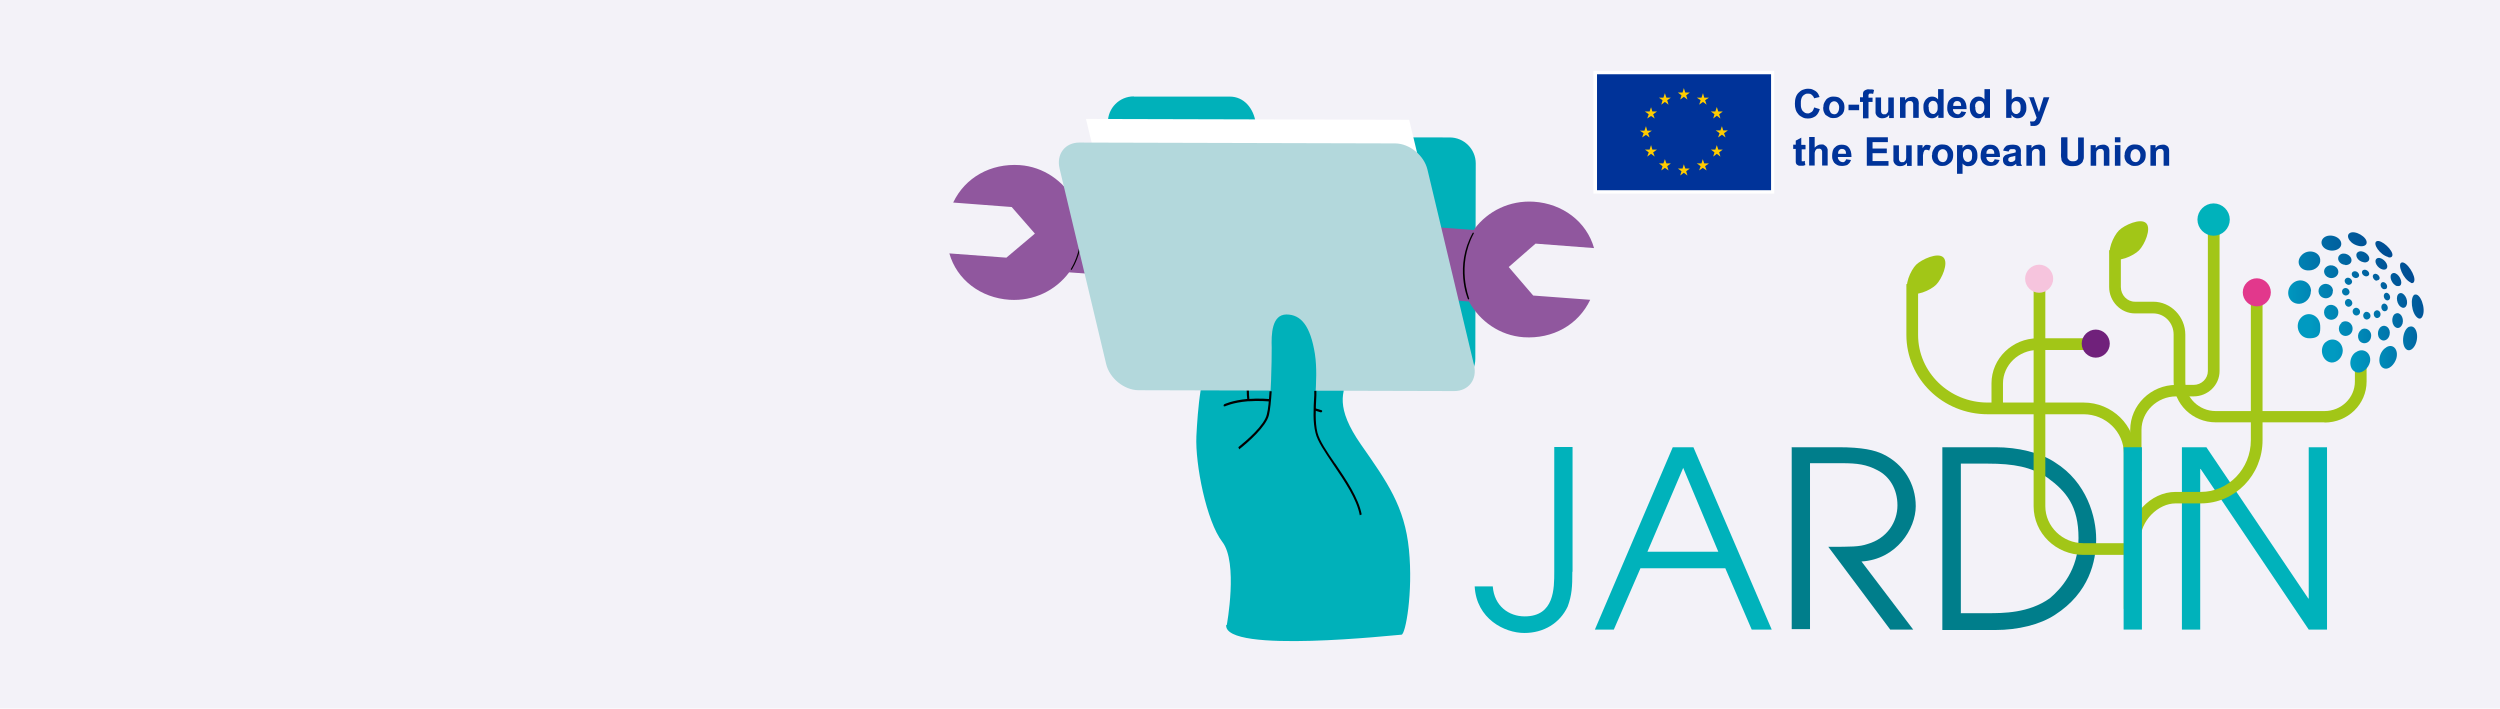 <?xml version="1.0" encoding="UTF-8"?>
<svg id="Capa_1" xmlns="http://www.w3.org/2000/svg" version="1.1" xmlns:xlink="http://www.w3.org/1999/xlink" viewBox="0 0 1175 333">
  <!-- Generator: Adobe Illustrator 29.4.0, SVG Export Plug-In . SVG Version: 2.1.0 Build 152)  -->
  <defs>
    <style>
      .st0 {
        fill: url(#Degradado_sin_nombre_6);
      }

      .st1 {
        fill: #fc0;
      }

      .st2 {
        fill: url(#Degradado_sin_nombre_36);
      }

      .st3 {
        fill: url(#Degradado_sin_nombre_5);
      }

      .st4 {
        fill: url(#Degradado_sin_nombre_34);
      }

      .st5 {
        fill: url(#Degradado_sin_nombre_24);
      }

      .st6 {
        fill: url(#Degradado_sin_nombre_16);
      }

      .st7 {
        fill: url(#Degradado_sin_nombre_28);
      }

      .st8 {
        fill: #039;
      }

      .st9 {
        stroke: #00b2bb;
        stroke-miterlimit: 10;
        stroke-width: 2px;
      }

      .st9, .st10 {
        fill: #00b2bb;
      }

      .st11 {
        fill: url(#Degradado_sin_nombre_19);
      }

      .st12 {
        fill: url(#Degradado_sin_nombre_11);
      }

      .st13 {
        fill: url(#Degradado_sin_nombre_26);
      }

      .st14, .st15 {
        fill: #fff;
      }

      .st16 {
        fill: url(#Degradado_sin_nombre_25);
      }

      .st17 {
        fill: #70217b;
      }

      .st15, .st18, .st19, .st20, .st21, .st22 {
        fill-rule: evenodd;
      }

      .st23 {
        fill: url(#Degradado_sin_nombre_4);
      }

      .st24 {
        fill: #e2388c;
      }

      .st25 {
        fill: url(#Degradado_sin_nombre_2);
      }

      .st26 {
        fill: url(#Degradado_sin_nombre_32);
      }

      .st27 {
        fill: #007e8b;
      }

      .st28 {
        fill: #a2c617;
      }

      .st29 {
        fill: url(#Degradado_sin_nombre_9);
      }

      .st30 {
        fill: url(#Degradado_sin_nombre_35);
      }

      .st31 {
        fill: url(#Degradado_sin_nombre_17);
      }

      .st32 {
        fill: url(#Degradado_sin_nombre_13);
      }

      .st33 {
        fill: url(#Degradado_sin_nombre_7);
      }

      .st34 {
        fill: url(#Degradado_sin_nombre_23);
      }

      .st35 {
        fill: url(#Degradado_sin_nombre_21);
      }

      .st36 {
        fill: #f6c4dd;
      }

      .st18 {
        fill: #b3d8dc;
      }

      .st37 {
        fill: url(#Degradado_sin_nombre_3);
      }

      .st38 {
        fill: url(#Degradado_sin_nombre);
      }

      .st39 {
        fill: url(#Degradado_sin_nombre_22);
      }

      .st40 {
        fill: url(#Degradado_sin_nombre_10);
      }

      .st41 {
        fill: url(#Degradado_sin_nombre_18);
      }

      .st42 {
        fill: #f3f2f8;
      }

      .st43 {
        fill: url(#Degradado_sin_nombre_14);
      }

      .st44 {
        fill: url(#Degradado_sin_nombre_27);
      }

      .st45 {
        fill: url(#Degradado_sin_nombre_15);
      }

      .st46 {
        fill: url(#Degradado_sin_nombre_20);
      }

      .st19 {
        fill: #00b1ba;
      }

      .st20 {
        fill: #020000;
      }

      .st47 {
        fill: url(#Degradado_sin_nombre_33);
      }

      .st48 {
        fill: url(#Degradado_sin_nombre_8);
      }

      .st49 {
        fill: url(#Degradado_sin_nombre_30);
      }

      .st21 {
        fill: #90579e;
      }

      .st50 {
        fill: url(#Degradado_sin_nombre_29);
      }

      .st51 {
        fill: url(#Degradado_sin_nombre_31);
      }

      .st22 {
        fill: #d3b2dd;
      }

      .st52 {
        fill: url(#Degradado_sin_nombre_12);
      }
    </style>
    <linearGradient id="Degradado_sin_nombre" data-name="Degradado sin nombre" x1="1091" y1="189.5" x2="1141.8" y2="189.5" gradientTransform="translate(0 334) scale(1 -1)" gradientUnits="userSpaceOnUse">
      <stop offset="0" stop-color="#009ac1"/>
      <stop offset="1" stop-color="#004b92"/>
    </linearGradient>
    <linearGradient id="Degradado_sin_nombre_2" data-name="Degradado sin nombre 2" x1="1057.3" y1="213.3" x2="1126.1" y2="213.3" gradientTransform="translate(0 334) scale(1 -1)" gradientUnits="userSpaceOnUse">
      <stop offset="0" stop-color="#009ac1"/>
      <stop offset="1" stop-color="#004b92"/>
    </linearGradient>
    <linearGradient id="Degradado_sin_nombre_3" data-name="Degradado sin nombre 3" x1="1062.4" y1="212.1" x2="1123.9" y2="212.1" gradientTransform="translate(0 334) scale(1 -1)" gradientUnits="userSpaceOnUse">
      <stop offset="0" stop-color="#009ac1"/>
      <stop offset="1" stop-color="#004b92"/>
    </linearGradient>
    <linearGradient id="Degradado_sin_nombre_4" data-name="Degradado sin nombre 4" x1="1093.4" y1="192.8" x2="1141.6" y2="192.8" gradientTransform="translate(0 334) scale(1 -1)" gradientUnits="userSpaceOnUse">
      <stop offset="0" stop-color="#009ac1"/>
      <stop offset="1" stop-color="#004b92"/>
    </linearGradient>
    <linearGradient id="Degradado_sin_nombre_5" data-name="Degradado sin nombre 5" x1="1075.2" y1="202.6" x2="1136.1" y2="202.6" gradientTransform="translate(0 334) scale(1 -1)" gradientUnits="userSpaceOnUse">
      <stop offset="0" stop-color="#009ac1"/>
      <stop offset="1" stop-color="#004b92"/>
    </linearGradient>
    <linearGradient id="Degradado_sin_nombre_6" data-name="Degradado sin nombre 6" x1="1060.2" y1="210" x2="1130.2" y2="210" gradientTransform="translate(0 334) scale(1 -1)" gradientUnits="userSpaceOnUse">
      <stop offset="0" stop-color="#009ac1"/>
      <stop offset="1" stop-color="#004b92"/>
    </linearGradient>
    <linearGradient id="Degradado_sin_nombre_7" data-name="Degradado sin nombre 7" x1="1040.4" y1="221.6" x2="1119.8" y2="221.6" gradientTransform="translate(0 334) scale(1 -1)" gradientUnits="userSpaceOnUse">
      <stop offset="0" stop-color="#009ac1"/>
      <stop offset="1" stop-color="#004b92"/>
    </linearGradient>
    <linearGradient id="Degradado_sin_nombre_8" data-name="Degradado sin nombre 8" x1="1054.4" y1="219.8" x2="1116.4" y2="219.8" gradientTransform="translate(0 334) scale(1 -1)" gradientUnits="userSpaceOnUse">
      <stop offset="0" stop-color="#009ac1"/>
      <stop offset="1" stop-color="#004b92"/>
    </linearGradient>
    <linearGradient id="Degradado_sin_nombre_9" data-name="Degradado sin nombre 9" x1="1064.8" y1="205.8" x2="1135.1" y2="205.8" gradientTransform="translate(0 334) scale(1 -1)" gradientUnits="userSpaceOnUse">
      <stop offset="0" stop-color="#009ac1"/>
      <stop offset="1" stop-color="#004b92"/>
    </linearGradient>
    <linearGradient id="Degradado_sin_nombre_10" data-name="Degradado sin nombre 10" x1="1028.7" y1="216.8" x2="1125" y2="216.8" gradientTransform="translate(0 334) scale(1 -1)" gradientUnits="userSpaceOnUse">
      <stop offset="0" stop-color="#009ac1"/>
      <stop offset="1" stop-color="#004b92"/>
    </linearGradient>
    <linearGradient id="Degradado_sin_nombre_11" data-name="Degradado sin nombre 11" x1="1069.4" y1="205.6" x2="1131.2" y2="205.6" gradientTransform="translate(0 334) scale(1 -1)" gradientUnits="userSpaceOnUse">
      <stop offset="0" stop-color="#009ac1"/>
      <stop offset="1" stop-color="#004b92"/>
    </linearGradient>
    <linearGradient id="Degradado_sin_nombre_12" data-name="Degradado sin nombre 12" x1="1070.7" y1="204.9" x2="1130" y2="204.9" gradientTransform="translate(0 334) scale(1 -1)" gradientUnits="userSpaceOnUse">
      <stop offset="0" stop-color="#009ac1"/>
      <stop offset="1" stop-color="#004b92"/>
    </linearGradient>
    <linearGradient id="Degradado_sin_nombre_13" data-name="Degradado sin nombre 13" x1="1086.6" y1="194.5" x2="1139.4" y2="194.5" gradientTransform="translate(0 334) scale(1 -1)" gradientUnits="userSpaceOnUse">
      <stop offset="0" stop-color="#009ac1"/>
      <stop offset="1" stop-color="#004b92"/>
    </linearGradient>
    <linearGradient id="Degradado_sin_nombre_14" data-name="Degradado sin nombre 14" x1="1079" y1="199.8" x2="1136.5" y2="199.8" gradientTransform="translate(0 334) scale(1 -1)" gradientUnits="userSpaceOnUse">
      <stop offset="0" stop-color="#009ac1"/>
      <stop offset="1" stop-color="#004b92"/>
    </linearGradient>
    <linearGradient id="Degradado_sin_nombre_15" data-name="Degradado sin nombre 15" x1="1071.8" y1="203.8" x2="1133.7" y2="203.8" gradientTransform="translate(0 334) scale(1 -1)" gradientUnits="userSpaceOnUse">
      <stop offset="0" stop-color="#009ac1"/>
      <stop offset="1" stop-color="#004b92"/>
    </linearGradient>
    <linearGradient id="Degradado_sin_nombre_16" data-name="Degradado sin nombre 16" x1="1106.5" y1="190" x2="1143.9" y2="190" gradientTransform="translate(0 334) scale(1 -1)" gradientUnits="userSpaceOnUse">
      <stop offset="0" stop-color="#009ac1"/>
      <stop offset="1" stop-color="#004b92"/>
    </linearGradient>
    <linearGradient id="Degradado_sin_nombre_17" data-name="Degradado sin nombre 17" x1="1092.1" y1="186.3" x2="1142.9" y2="186.3" gradientTransform="translate(0 334) scale(1 -1)" gradientUnits="userSpaceOnUse">
      <stop offset="0" stop-color="#009ac1"/>
      <stop offset="1" stop-color="#004b92"/>
    </linearGradient>
    <linearGradient id="Degradado_sin_nombre_18" data-name="Degradado sin nombre 18" x1="1097.7" y1="176.1" x2="1147.2" y2="176.1" gradientTransform="translate(0 334) scale(1 -1)" gradientUnits="userSpaceOnUse">
      <stop offset="0" stop-color="#009ac1"/>
      <stop offset="1" stop-color="#004b92"/>
    </linearGradient>
    <linearGradient id="Degradado_sin_nombre_19" data-name="Degradado sin nombre 19" x1="1101.4" y1="177.4" x2="1147.3" y2="177.4" gradientTransform="translate(0 334) scale(1 -1)" gradientUnits="userSpaceOnUse">
      <stop offset="0" stop-color="#009ac1"/>
      <stop offset="1" stop-color="#004b92"/>
    </linearGradient>
    <linearGradient id="Degradado_sin_nombre_20" data-name="Degradado sin nombre 20" x1="1101.1" y1="183.4" x2="1145.4" y2="183.4" gradientTransform="translate(0 334) scale(1 -1)" gradientUnits="userSpaceOnUse">
      <stop offset="0" stop-color="#009ac1"/>
      <stop offset="1" stop-color="#004b92"/>
    </linearGradient>
    <linearGradient id="Degradado_sin_nombre_21" data-name="Degradado sin nombre 21" x1="1068.4" y1="206.3" x2="1124.9" y2="206.3" gradientTransform="translate(0 334) scale(1 -1)" gradientUnits="userSpaceOnUse">
      <stop offset="0" stop-color="#009ac1"/>
      <stop offset="1" stop-color="#004b92"/>
    </linearGradient>
    <linearGradient id="Degradado_sin_nombre_22" data-name="Degradado sin nombre 22" x1="1076.1" y1="197.2" x2="1128.8" y2="197.2" gradientTransform="translate(0 334) scale(1 -1)" gradientUnits="userSpaceOnUse">
      <stop offset="0" stop-color="#009ac1"/>
      <stop offset="1" stop-color="#004b92"/>
    </linearGradient>
    <linearGradient id="Degradado_sin_nombre_23" data-name="Degradado sin nombre 23" x1="1084.3" y1="187.1" x2="1136.1" y2="187.1" gradientTransform="translate(0 334) scale(1 -1)" gradientUnits="userSpaceOnUse">
      <stop offset="0" stop-color="#009ac1"/>
      <stop offset="1" stop-color="#004b92"/>
    </linearGradient>
    <linearGradient id="Degradado_sin_nombre_24" data-name="Degradado sin nombre 24" x1="1092" y1="179.5" x2="1142.9" y2="179.5" gradientTransform="translate(0 334) scale(1 -1)" gradientUnits="userSpaceOnUse">
      <stop offset="0" stop-color="#009ac1"/>
      <stop offset="1" stop-color="#004b92"/>
    </linearGradient>
    <linearGradient id="Degradado_sin_nombre_25" data-name="Degradado sin nombre 25" x1="1105.4" y1="164.1" x2="1151.3" y2="164.1" gradientTransform="translate(0 334) scale(1 -1)" gradientUnits="userSpaceOnUse">
      <stop offset="0" stop-color="#009ac1"/>
      <stop offset="1" stop-color="#004b92"/>
    </linearGradient>
    <linearGradient id="Degradado_sin_nombre_26" data-name="Degradado sin nombre 26" x1="1110.8" y1="166" x2="1151.5" y2="166" gradientTransform="translate(0 334) scale(1 -1)" gradientUnits="userSpaceOnUse">
      <stop offset="0" stop-color="#009ac1"/>
      <stop offset="1" stop-color="#004b92"/>
    </linearGradient>
    <linearGradient id="Degradado_sin_nombre_27" data-name="Degradado sin nombre 27" x1="1113.5" y1="175" x2="1148.8" y2="175" gradientTransform="translate(0 334) scale(1 -1)" gradientUnits="userSpaceOnUse">
      <stop offset="0" stop-color="#009ac1"/>
      <stop offset="1" stop-color="#004b92"/>
    </linearGradient>
    <linearGradient id="Degradado_sin_nombre_28" data-name="Degradado sin nombre 28" x1="1063.1" y1="211.3" x2="1117" y2="211.3" gradientTransform="translate(0 334) scale(1 -1)" gradientUnits="userSpaceOnUse">
      <stop offset="0" stop-color="#009ac1"/>
      <stop offset="1" stop-color="#004b92"/>
    </linearGradient>
    <linearGradient id="Degradado_sin_nombre_29" data-name="Degradado sin nombre 29" x1="1073.1" y1="196.7" x2="1123.1" y2="196.7" gradientTransform="translate(0 334) scale(1 -1)" gradientUnits="userSpaceOnUse">
      <stop offset="0" stop-color="#009ac1"/>
      <stop offset="1" stop-color="#004b92"/>
    </linearGradient>
    <linearGradient id="Degradado_sin_nombre_30" data-name="Degradado sin nombre 30" x1="1085.5" y1="180.7" x2="1136" y2="180.7" gradientTransform="translate(0 334) scale(1 -1)" gradientUnits="userSpaceOnUse">
      <stop offset="0" stop-color="#009ac1"/>
      <stop offset="1" stop-color="#004b92"/>
    </linearGradient>
    <linearGradient id="Degradado_sin_nombre_31" data-name="Degradado sin nombre 31" x1="1097.2" y1="169" x2="1146.5" y2="169" gradientTransform="translate(0 334) scale(1 -1)" gradientUnits="userSpaceOnUse">
      <stop offset="0" stop-color="#009ac1"/>
      <stop offset="1" stop-color="#004b92"/>
    </linearGradient>
    <linearGradient id="Degradado_sin_nombre_32" data-name="Degradado sin nombre 32" x1="1090.7" y1="185.5" x2="1142.3" y2="185.5" gradientTransform="translate(0 334) scale(1 -1)" gradientUnits="userSpaceOnUse">
      <stop offset="0" stop-color="#009ac1"/>
      <stop offset="1" stop-color="#004b92"/>
    </linearGradient>
    <linearGradient id="Degradado_sin_nombre_33" data-name="Degradado sin nombre 33" x1="1073.6" y1="201.8" x2="1130.7" y2="201.8" gradientTransform="translate(0 334) scale(1 -1)" gradientUnits="userSpaceOnUse">
      <stop offset="0" stop-color="#009ac1"/>
      <stop offset="1" stop-color="#004b92"/>
    </linearGradient>
    <linearGradient id="Degradado_sin_nombre_34" data-name="Degradado sin nombre 34" x1="1078.3" y1="196.9" x2="1132.9" y2="196.9" gradientTransform="translate(0 334) scale(1 -1)" gradientUnits="userSpaceOnUse">
      <stop offset="0" stop-color="#009ac1"/>
      <stop offset="1" stop-color="#004b92"/>
    </linearGradient>
    <linearGradient id="Degradado_sin_nombre_35" data-name="Degradado sin nombre 35" x1="1083.3" y1="191.6" x2="1136.1" y2="191.6" gradientTransform="translate(0 334) scale(1 -1)" gradientUnits="userSpaceOnUse">
      <stop offset="0" stop-color="#009ac1"/>
      <stop offset="1" stop-color="#004b92"/>
    </linearGradient>
    <linearGradient id="Degradado_sin_nombre_36" data-name="Degradado sin nombre 36" x1="1087.6" y1="187.5" x2="1139.9" y2="187.5" gradientTransform="translate(0 334) scale(1 -1)" gradientUnits="userSpaceOnUse">
      <stop offset="0" stop-color="#009ac1"/>
      <stop offset="1" stop-color="#004b92"/>
    </linearGradient>
  </defs>
  <g id="news-header-copia">
    <rect id="news-header" class="st42" width="1175" height="333"/>
  </g>
  <g>
    <g>
      <g>
        <path class="st10" d="M739,268.7c0,7-.2,11-2.2,16.4-3.7,7.8-11.2,12.4-20.4,12.4s-22.5-6.6-23.3-21.9h8.5c.7,9.3,7.6,14.1,15,14.1,14,0,13.9-13.2,13.9-21v-58.6h8.6v58.6h0Z"/>
        <path class="st10" d="M786.3,210.2h9.6l36.8,85.7h-9.4l-12.4-28.8h-39.9l-12.5,28.8h-8.9l36.6-85.7h0ZM774.3,259.3h33.3l-16.5-39.4-16.8,39.4Z"/>
        <path class="st27" d="M842.2,210.2h21.8c11.4,0,17.2,1.4,21.1,3.3,9.6,4.6,15.3,13.9,15.3,24.4s-8.9,25-25.5,26l24.3,32h-10.8l-29.1-38.9c10.9,0,14.6,0,18.4-1.3,9.4-2.7,14.1-10.5,14.1-18.2s-3.8-13.7-9.4-16.5c-5.1-2.7-9.5-3.3-16.7-3.3h-15v78h-8.6v-85.7h0Z"/>
        <path class="st27" d="M912.9,210.2h25c10.5,0,21,2.5,27.9,7.1,15.1,9.4,19.4,25.8,19.4,36.1s-3.2,25.2-19.4,35.6c-7,4.6-17.4,7.1-27.9,7.1h-25v-85.7h0ZM921.5,288.2h12.4c7.8,0,19.6,0,29.5-7,5.2-4.4,13.5-13.3,13.5-28.3s-5.7-21.9-14.6-28.4c-7.6-5-15.6-6.6-28.3-6.6h-12.4v70.2h0Z"/>
        <path class="st10" d="M1025.4,210.2h11.6l47.9,71.1h.2v-71.1h8.6v85.7h-8.6l-50.8-75.5h-.2v75.5h-8.6v-85.7h0Z"/>
      </g>
      <g>
        <path class="st28" d="M941.5,194.3h-5.5v-14.1c0-11.7,9.8-21.2,21.7-21.2h27.1v5.5h-27.1c-8.9,0-16.3,7.1-16.3,15.7v14.1h0Z"/>
        <path class="st28" d="M1003.7,286.2h-5.5v-73.2c0-10-8.5-18.3-18.9-18.3h-45.1c-21.1,0-38.2-16.7-38.2-37.3v-23.9h5.5v23.9c0,17.6,14.7,31.8,32.7,31.8h45.1c13.4,0,24.3,10.7,24.3,23.7v73.2h0Z"/>
        <path class="st28" d="M1092.5,198.5h-51.1c-10.9,0-19.8-8.6-19.8-19.3v-22c0-5.5-4.3-9.9-9.6-9.9h-8.6c-6.6,0-12.1-5.6-12.1-12.4v-17.3h5.5v17.3c0,3.8,3,6.9,6.6,6.9h8.6c8.3,0,15.1,7,15.1,15.5v22c0,7.6,6.4,13.9,14.3,13.9h51.1c7.9,0,14.3-6.2,14.3-13.9v-11.5h5.5v11.5c0,10.7-8.8,19.3-19.8,19.3h0Z"/>
        <path class="st28" d="M1005.9,295.3h-5.5v-40.4c0-12.6,10.3-23.7,22.1-23.7h11.9c13,0,23.5-10.9,23.5-24.3v-64.9h5.5v64.9c0,16.4-13,29.7-29,29.7h-11.9c-7.9,0-16.7,7.8-16.7,18.3v40.4h0Z"/>
        <path class="st28" d="M1002.3,260.8h-23.1c-12.9,0-23.4-10.2-23.4-22.9v-108.9h5.5v108.9c0,9.6,8.1,17.4,17.9,17.4h23.1v5.5h0Z"/>
        <path class="st28" d="M1001.2,221.6v-19.5c0-11.7,9.7-21.2,21.6-21.2h8.2c3.7,0,6.7-2.9,6.7-6.5v-72.9h5.5v72.9c0,6.6-5.5,11.9-12.2,11.9h-8.2c-8.9,0-16.3,7.1-16.3,15.8v19.5h-5.4,0Z"/>
      </g>
      <path class="st36" d="M958.4,124.4c-3.6,0-6.6,3-6.6,6.6s3,6.6,6.6,6.6,6.6-3,6.6-6.6-3-6.6-6.6-6.6Z"/>
      <path class="st28" d="M1008.7,104.9c-2.6-2.6-10.3.9-12.8,3.4-2.6,2.6-6,10.2-3.4,12.8s10.2-.8,12.8-3.4c2.6-2.6,6-10.2,3.4-12.8Z"/>
      <path class="st17" d="M985,154.9c-3.6,0-6.6,3-6.6,6.6s3,6.6,6.6,6.6,6.6-3,6.6-6.6-3-6.6-6.6-6.6Z"/>
      <path class="st24" d="M1060.7,130.8c-3.6,0-6.6,3-6.6,6.6s3,6.6,6.6,6.6,6.6-3,6.6-6.6-3-6.6-6.6-6.6Z"/>
      <path class="st28" d="M913.4,121c-2.6-2.6-10.2.9-12.8,3.4-2.6,2.6-6,10.2-3.4,12.8s10.3-.8,12.8-3.4c2.6-2.6,6-10.2,3.4-12.8Z"/>
      <path class="st9" d="M1040.4,96.6c-3.6,0-6.6,3-6.6,6.6s3,6.6,6.6,6.6,6.6-3,6.6-6.6-3-6.6-6.6-6.6Z"/>
      <path class="st10" d="M998.1,210.2h8.6v85.7h-8.6"/>
    </g>
    <g>
      <path class="st38" d="M1120.7,146.3c.7,0,1.3-.4,1.5-1.1.4-1.6-1.2-3.1-2.3-2.3-1.2.8-.7,3.2.8,3.4Z"/>
      <g>
        <path class="st25" d="M1108.2,118.5c-1.7,1.2-.3,4.3,2.9,4.8,1.2.2,2.2-.4,2.4-1.3.6-2.3-3.3-4.9-5.3-3.5Z"/>
        <path class="st37" d="M1102.3,124.6c1.6,0,2.8-.8,2.9-2.1.2-2.6-3.7-4.4-5.6-2.6-1.6,1.5-.3,4.4,2.7,4.6h0Z"/>
        <path class="st23" d="M1127.7,137.9c-2,.9-1.3,5.8,1.4,6.7.8.3,1.7-.2,2-1.2,1-2.6-1.4-6.5-3.4-5.5Z"/>
        <path class="st3" d="M1126.7,134.4c.8.2,1.6,0,1.8-.9.7-2.3-2.2-6.1-4.1-5-1.9,1-.3,5.3,2.3,6h0Z"/>
        <path class="st0" d="M1122,125.6c.4-2.4-3.2-5.3-4.9-4.1-1.7,1.2.3,4.7,2.9,5.2,1.1.2,1.9-.3,2-1.2h0Z"/>
        <path class="st33" d="M1109.2,115.7c1.7.2,2.9-.4,3.1-1.4.6-2.8-5.6-6.4-8-4.7-2,1.3.2,5.4,4.9,6.1h0Z"/>
        <path class="st48" d="M1096,117.8c2.3,0,4.3-1.2,4.4-3,.2-3.5-5.7-5.5-8.4-2.9-2.1,2.1-.4,5.7,4,5.9Z"/>
        <path class="st29" d="M1133,132.9c.4.2,1.2.4,1.6-.5,1.2-2.5-3.6-9.9-5.9-9-2,.8.7,7.8,4.4,9.4h0Z"/>
        <path class="st40" d="M1122.4,120.9c1.1.3,1.8,0,2-.7.7-2.4-5.3-7.9-7.4-6.8-2,1,1.5,6.4,5.5,7.4h0Z"/>
        <path class="st12" d="M1113.5,129c.3-1.4-1.7-2.8-2.9-2-1,.7-.4,2.6,1.4,2.9.7,0,1.3-.3,1.5-.9Z"/>
        <path class="st52" d="M1107.2,130.7c.8,0,1.5-.5,1.6-1.2,0-1.5-1.8-2.6-3-1.7-1,.8-.4,2.7,1.4,2.9Z"/>
        <path class="st32" d="M1123.3,140.2c.4-1.5-1.2-3.2-2.3-2.4-1.1.7-.7,3,.9,3.4.7,0,1.2-.3,1.4-1Z"/>
        <path class="st43" d="M1120.6,135.9c.6,0,1.1,0,1.3-.8.4-1.5-1.4-3.1-2.5-2.3-1,.7-.5,2.9,1.2,3.2h0Z"/>
        <path class="st45" d="M1117,131.8c.7,0,1.2-.3,1.4-.8.3-1.4-1.6-2.9-2.7-2.1-1.1.7-.2,2.8,1.3,3.1h0Z"/>
        <path class="st6" d="M1135,138.4c-2.4.8-1.8,9.3,1.6,11.2.8.4,1.6,0,2-1,1.7-3.6-1.1-11.1-3.7-10.1h0Z"/>
      </g>
      <path class="st31" d="M1118.8,148.2c.4-1.6-1.2-3-2.4-2.1-1.2.7-.9,3.1.7,3.4.7,0,1.5-.4,1.7-1.3h0Z"/>
      <path class="st41" d="M1109.7,155.1c-2.2,1.6-1.9,5.7,1.2,6.2,1.7.2,3.3-1.1,3.5-3,.5-2.9-2.5-4.9-4.7-3.3h0Z"/>
      <path class="st11" d="M1119.8,160c1.4.3,2.9-.8,3.3-2.6.7-2.9-1.7-5.2-3.9-3.9-2.2,1.4-2.2,5.8.7,6.5Z"/>
      <path class="st46" d="M1125.8,147.4c-2.2,1.4-1.8,5.9.7,6.7,1.2.3,2.2-.6,2.7-2,.8-3-1.4-5.9-3.4-4.6h0Z"/>
      <path class="st35" d="M1093.3,125.5c-2.1,1.9-.6,5.1,2.4,5.2,1.7,0,3.1-1.1,3.3-2.6.3-2.8-3.4-4.5-5.7-2.6Z"/>
      <path class="st39" d="M1096.5,136.8c0-3-3.6-4.5-5.8-2.4-2,2-.9,5.6,2.4,5.8,1.9,0,3.4-1.5,3.3-3.3Z"/>
      <path class="st34" d="M1093.4,144.2c-2.1,1.9-1.1,5.9,2.2,6.1,1.8,0,3.3-1.3,3.4-3.2.3-3.1-3.3-5-5.6-3h0Z"/>
      <path class="st5" d="M1100.5,151.8c-2.3,2-1.2,5.9,1.8,6.1,1.8,0,3.3-1.3,3.4-3.1.3-3-3-4.9-5.3-3.1h0Z"/>
      <path class="st16" d="M1107.1,165.6c-3.4,2.4-3.4,8.7.9,9.5,2.5.3,5.2-2,5.9-5,.8-4.3-3.3-7-6.7-4.5h0Z"/>
      <path class="st13" d="M1121.5,163.3c-3.8,2.2-4.4,8.9-.8,9.9,2.1.6,4.7-1.8,5.6-4.8,1.1-4.1-1.6-7.1-4.7-5.2h0Z"/>
      <path class="st44" d="M1132.4,153.5c-3.4,1.4-4.1,9.6-.9,11,1.3.5,2.8-.6,3.7-2.5,2-4.3.2-9.6-2.8-8.4h0Z"/>
      <path class="st7" d="M1085.2,127.1c3.1,0,5.6-2.4,5.3-5.1-.3-3.9-5.9-5.2-8.8-2-2.9,3.1-.8,7.3,3.5,7.1h0Z"/>
      <path class="st50" d="M1086.2,136.9c0-4.8-5.7-6.9-9.1-3.3-3.2,3.3-1.6,9.3,3.6,9.2,3-.2,5.4-2.8,5.4-5.9h0Z"/>
      <path class="st49" d="M1081.5,149.3c-3.2,3.3-1.3,9.7,3.9,9.7s5.2-2.8,5.1-5.9c-.2-4.9-5.7-7.3-9-3.8Z"/>
      <path class="st51" d="M1093,160.8c-3.3,3.1-1.5,9.3,2.9,9.6,2.7,0,5.1-2.5,5.2-5.5,0-4.6-4.8-7-8.1-4h0Z"/>
      <path class="st26" d="M1111.4,146.9c-1.2.8-.8,3.1.9,3.3.8,0,1.7-.6,1.8-1.4.3-1.6-1.5-2.8-2.7-2Z"/>
      <path class="st47" d="M1103.8,133.9c1,0,1.6-.7,1.7-1.4,0-1.5-1.9-2.6-3-1.6-1.1.9-.3,2.8,1.3,3h0Z"/>
      <path class="st4" d="M1102.5,138.9c.9,0,1.7-.7,1.8-1.5,0-1.6-1.7-2.6-2.9-1.7-1.2.9-.7,3,1.1,3.2Z"/>
      <path class="st30" d="M1103.8,144.2c.9,0,1.7-.7,1.8-1.6,0-1.7-1.8-2.7-2.9-1.7-1.1.9-.6,3.1,1.1,3.3Z"/>
      <path class="st2" d="M1107.4,148.3c.9,0,1.7-.6,1.8-1.4.3-1.6-1.6-2.9-2.8-1.9-1.2.9-.7,3.1,1,3.3Z"/>
    </g>
  </g>
  <g id="capçaleres">
    <g id="_x32_3">
      <g id="Grupo">
        <path id="Fill-1" class="st19" d="M576.6,293.7s5.4-29.3-2.1-39-12.8-36.6-12.2-49.7c.6-11.4,2-33.6,8.8-41.2,6.8-7.6,23.5-27.2,29.7-23.7,6.2,3.6,3.8,7.7,3.8,7.7,0,0,7.2-9.1,13.9-4.9,6.7,4.2-2.8,13.3-2.8,13.3,0,0,8.9-9.5,13.8-3,5.1,6.6-12.1,18-13.1,21.3-1,3.2-2,9-2,9,0,0,5.5-11,9.5-14.9,4-3.9,6.3-8.9,10.6-6.4,4.3,2.5,2.3,7.9-.6,14.9-2.9,6.9-6.5,14.3,5.8,31.9,12.3,17.6,20.5,29.1,22.5,49.3,2,20.1-1.6,40-3.5,40s-83.4,9.2-82.4-4.5"/>
      </g>
      <path id="Fill-3" class="st20" d="M575.2,190.1c.3-.2,3.9-1.9,11-2.6-.2-1.7-.6-6,.3-12,1.1-7.6,10.5-19.1,11-19.6.2-.2.5-.3.7,0,.2.2.3.5,0,.7,0,0-9.7,11.8-10.7,19.1-.8,5.9-.5,10.2-.3,11.8,7.6-.6,18.7.3,33.9,5.3.3,0,.4.4.3.6,0,.2-.3.4-.5.4h-.2c-15-5-26.2-5.7-33.6-5.2h-.6c-7.2.6-10.7,2.4-10.8,2.4-.3,0-.6,0-.6-.2,0-.3,0-.6.2-.6"/>
      <g id="Grupo1">
        <path id="Fill-5" class="st19" d="M532.9,45.4h45.1c6.7,0,11.2,5.5,12.2,12.4l1.5,6.6,89.7.2c6.7,0,12.2,5.5,12.2,12.2l-.2,91.9c0,6.7-5.5,12.2-12.2,12.2l-148.5-.4c-6.7,0-12.2-5.4-12.2-12.2l.2-84.1v-26.7c0-6.7,5.4-12.2,12.2-12.2"/>
      </g>
      <g>
        <path id="Fill-7" class="st21" d="M692.9,108.1l-187.9-13.7c-5.1-9.3-14.5-16-25.7-16.8-13.7-.9-25.7,5.8-31.3,17.6l27.5,2.1,10.9,12.5-13.4,11.3-26.8-2c3.5,12.4,14.7,20.9,28.3,21.8,11.3.7,21.6-4.3,28-12.9l187.9,13.7c5.1,9.3,14.5,16,25.7,16.8,13.7.9,25.7-5.8,31.3-17.6l-26.8-2-11.5-13.4,12.6-11,27.5,2.1c-3.5-12.4-14.7-20.9-28.3-21.8-11.3-.7-21.6,4.3-28,12.9"/>
        <path id="Fill-9" class="st20" d="M505.7,95.8l.2.3c7,17.3-2.1,30.5-2.2,30.7h-.4v-.4s9-13.3,2-30c0,0,0-.3.2-.4h0"/>
        <path id="Fill-11" class="st20" d="M692.7,109.3v.4c-8.3,15.4-2.2,30.4-2.2,30.6s0,.3-.2.4-.3,0-.4-.2-6.5-15.3,2.3-31.1h.4"/>
        <path id="Fill-13" class="st22" d="M678.8,120c.4,0,.7.3.7.7l-.5,7c0,.4-.3.7-.7.7l-163.9-11.9c-.4,0-.7-.3-.7-.7l.5-7c0-.4.3-.7.7-.7l163.9,11.9h0Z"/>
      </g>
      <polygon id="Fill-71" class="st15" points="539 174.7 690.9 175.1 662.3 56.3 510.4 55.9 539 174.7"/>
      <path id="Fill-91" class="st18" d="M519.9,171.1c1.6,6.7,8.4,12.2,15.1,12.3l148.5.4c6.7,0,10.9-5.4,9.3-12.2l-21.9-91.9c-1.6-6.7-8.4-12.2-15.1-12.3l-148.5-.4c-6.7,0-10.9,5.4-9.3,12.2l21.9,91.9h0Z"/>
      <path id="Fill-111" class="st19" d="M580,212.3s14.3-10.5,15.9-17.4,1.8-25.2,1.8-31.5c-.2-6.3,0-15.5,6.9-15.6,6.9,0,11.3,5.4,13.4,18.5,2,13.1-1.6,27.5.8,37.3,2.4,9.8,21.9,28.6,21,42.9-.8,14.3-66.2-24.7-59.8-34.1"/>
      <path id="Fill-131" class="st20" d="M627.5,217.9c-3.8-5.5-7.4-10.9-8.3-14.6-1.2-4.9-.8-11-.5-17.5,0-.7,0-1.4,0-2.1h-1c0,.6,0,1.4,0,2-.4,6.6-.7,12.7.6,17.8.9,3.9,4.4,8.9,8.4,14.9,5.2,7.7,11,16.1,12.4,23.8.3-.2.6-.3.9-.4-1.5-7.8-7.3-16.3-12.5-24"/>
      <path id="Fill-15" class="st20" d="M596.7,183.8c-.3,4.4-.6,8.4-1.3,11-1.1,5-9.3,12.1-13.4,15.4.2.3.3.6.4,1,4.1-3.2,12.7-10.7,14-16.1.6-2.6,1-6.7,1.3-11.2h-1Z"/>
    </g>
  </g>
  <g id="Layer_1">
    <rect class="st14" x="748.9" y="33.3" width="85" height="57.7"/>
    <path class="st14" d="M791.4,62.7"/>
    <rect class="st8" x="750.6" y="34.9" width="81.8" height="54.5"/>
    <path class="st8" d="M791.4,62.2"/>
    <polyline class="st1" points="789.7 46.8 791.4 45.5 793.1 46.8 792.5 44.8 794.2 43.5 792.1 43.5 791.4 41.4 790.8 43.5 788.6 43.5 790.3 44.8 789.7 46.8"/>
    <polyline class="st1" points="780.8 49.2 782.5 47.9 784.2 49.2 783.6 47.1 785.3 45.9 783.2 45.9 782.5 43.8 781.8 45.9 779.7 45.9 781.4 47.1 780.8 49.2"/>
    <polyline class="st1" points="776 50.4 775.3 52.4 773.1 52.4 774.9 53.7 774.2 55.7 776 54.5 777.7 55.7 777 53.7 778.8 52.4 776.6 52.4 776 50.4"/>
    <polyline class="st1" points="773.6 63.4 775.3 64.6 774.6 62.6 776.4 61.4 774.2 61.4 773.6 59.3 772.9 61.4 770.7 61.4 772.5 62.6 771.8 64.6 773.6 63.4"/>
    <polyline class="st1" points="776.6 70.3 776 68.2 775.3 70.3 773.1 70.3 774.9 71.6 774.2 73.6 776 72.3 777.7 73.6 777 71.6 778.8 70.3 776.6 70.3"/>
    <polyline class="st1" points="783.2 76.8 782.5 74.8 781.8 76.8 779.7 76.8 781.4 78.1 780.8 80.1 782.5 78.9 784.2 80.1 783.6 78.1 785.3 76.8 783.2 76.8"/>
    <polyline class="st1" points="792.1 79.2 791.4 77.2 790.8 79.2 788.6 79.2 790.3 80.5 789.7 82.5 791.4 81.2 793.1 82.5 792.5 80.5 794.2 79.2 792.1 79.2"/>
    <polyline class="st1" points="801 76.8 800.3 74.8 799.7 76.8 797.5 76.8 799.3 78.1 798.6 80.1 800.3 78.9 802.1 80.1 801.4 78.1 803.2 76.8 801 76.8"/>
    <polyline class="st1" points="807.6 70.3 806.9 68.2 806.2 70.3 804.1 70.3 805.8 71.6 805.2 73.6 806.9 72.3 808.6 73.6 808 71.6 809.7 70.3 807.6 70.3"/>
    <polyline class="st1" points="812.1 61.3 809.9 61.3 809.3 59.3 808.6 61.3 806.4 61.3 808.2 62.6 807.5 64.6 809.3 63.3 811 64.6 810.3 62.6 812.1 61.3"/>
    <polyline class="st1" points="805.2 55.7 806.9 54.4 808.6 55.7 808 53.7 809.7 52.4 807.6 52.4 806.9 50.3 806.2 52.4 804.1 52.4 805.8 53.7 805.2 55.7"/>
    <polyline class="st1" points="800.4 43.8 799.7 45.9 797.5 45.9 799.3 47.1 798.6 49.2 800.4 47.9 802.1 49.2 801.4 47.1 803.2 45.9 801 45.9 800.4 43.8"/>
    <g>
      <path class="st8" d="M852.7,50.5l1.3.4,1.3.4c-.2.7-.5,1.4-.8,1.9-.3.5-.7,1-1.2,1.4-.5.3-1,.6-1.6.8-.6.2-1.2.3-2,.3s-1.7-.1-2.4-.5-1.4-.7-2-1.4-1-1.3-1.3-2.2-.4-1.8-.4-2.8.1-2.1.4-3,.7-1.6,1.3-2.2c.6-.6,1.2-1.1,2-1.4s1.6-.5,2.5-.5,1.6.1,2.2.4,1.3.6,1.8,1.1c.3.3.6.6.8,1,.2.4.4.9.6,1.4l-1.3.3-1.3.3c0-.3-.2-.7-.4-.9-.2-.3-.4-.5-.6-.7-.3-.2-.5-.3-.8-.5-.3,0-.6-.1-1-.1s-1,0-1.4.3c-.4.2-.7.4-1.1.8-.3.3-.5.8-.7,1.4s-.2,1.3-.2,2.1,0,1.6.2,2.2.4,1.1.7,1.4.7.6,1,.8c.4.2.8.3,1.3.3s.7,0,1-.2.6-.3.9-.5.5-.5.7-.9c.2-.3.3-.8.5-1.3h0Z"/>
      <path class="st8" d="M857,50.4c0-.4,0-.8.1-1.3.1-.4.3-.8.5-1.2s.5-.7.7-1.1c.3-.3.6-.6,1-.8.4-.2.8-.4,1.2-.5.4-.1.9-.1,1.4-.1.7,0,1.4.1,2,.3s1.1.6,1.6,1.1c.5.5.8,1,1.1,1.6.2.6.3,1.3.3,2s-.1,1.4-.3,2c-.2.6-.6,1.2-1.1,1.6s-1,.8-1.6,1.1-1.3.4-2,.4-.9,0-1.3-.1c-.4,0-.8-.3-1.2-.5s-.7-.5-1.1-.7-.6-.6-.8-1c-.2-.4-.4-.8-.5-1.3-.1-.5-.1-1-.1-1.6h0ZM859.7,50.6c0,.5,0,.9.2,1.3s.3.7.5,1,.5.5.8.6.6.2.9.2.6,0,.9-.2c.3-.1.5-.3.7-.6s.4-.6.5-1,.2-.8.2-1.3,0-.9-.2-1.3-.3-.7-.5-.9-.5-.5-.7-.6c-.3-.1-.6-.2-.9-.2s-.6,0-.9.2c-.3.1-.5.3-.8.6-.2.3-.4.6-.5,1s-.2.8-.2,1.3Z"/>
      <path class="st8" d="M868.8,51.8v-2.6h5v2.6h-5Z"/>
      <path class="st8" d="M874.2,45.7h1.4v-.7c0-.4,0-.8,0-1.1,0-.3.1-.5.2-.7,0-.2.2-.4.4-.5.2-.2.3-.3.6-.4s.5-.2.8-.3.6,0,1,0,.7,0,1.1,0c.3,0,.7.1,1.1.3l-.2.9-.2.9c-.2,0-.4,0-.6-.1-.2,0-.4,0-.6,0s-.3,0-.5,0-.2.1-.3.2c0,0-.1.2-.2.4s0,.4,0,.6v.7h1.9v2h-1.9v7.7h-2.6v-7.7h-1.4v-2h0Z"/>
      <path class="st8" d="M887.9,55.4v-1.4c-.2.3-.4.5-.6.7s-.5.4-.8.5-.6.3-.9.3c-.3,0-.6.1-.9.1s-.6,0-.9-.1c-.3,0-.6-.2-.8-.3s-.5-.3-.7-.5c-.2-.2-.3-.4-.5-.7s-.2-.6-.3-.9c0-.3,0-.8,0-1.2v-6.1h2.6v4.5c0,.7,0,1.2,0,1.6,0,.4,0,.7.1.9,0,.1.1.3.2.4,0,.1.2.2.3.3.1,0,.3.1.4.2s.3,0,.5,0,.4,0,.6,0c.2,0,.4-.1.5-.3s.3-.3.4-.4.2-.3.3-.5c0-.2.1-.5.1-.9s0-1,0-1.7v-4.1h2.6v9.7h-2.4Z"/>
      <path class="st8" d="M901.8,55.4h-2.6v-5c0-.5,0-1,0-1.3s0-.6-.1-.7c0-.1-.1-.3-.2-.4s-.2-.2-.3-.3c-.1,0-.3-.1-.4-.2-.1,0-.3,0-.5,0s-.4,0-.6,0-.4.1-.6.3c-.2.1-.3.3-.5.4-.1.2-.2.3-.3.5,0,.2-.1.5-.1.9,0,.4,0,.8,0,1.4v4.4h-2.6v-9.7h2.4v1.4c.4-.5.9-1,1.4-1.2s1.1-.4,1.8-.4.5,0,.8,0c.3,0,.5.1.7.2.2.1.4.2.6.3.2.1.3.3.5.4.1.2.2.3.3.5,0,.2.1.4.2.6s0,.4.1.7,0,.6,0,1v6h0Z"/>
      <path class="st8" d="M913.4,55.4h-2.4v-1.4c-.2.3-.4.5-.6.7s-.5.4-.7.5c-.3.1-.5.2-.8.3-.3,0-.5.1-.8.1-.5,0-1.1-.1-1.6-.3-.5-.2-.9-.6-1.3-1-.4-.5-.7-1-.9-1.6-.2-.6-.3-1.4-.3-2.2s0-1.6.3-2.2c.2-.6.5-1.2.9-1.6s.8-.7,1.3-1c.5-.2,1-.3,1.6-.3s1,.1,1.5.3c.5.2.9.6,1.3,1v-4.8h2.6v13.4h0ZM906.5,50.3c0,.5,0,1,.1,1.4,0,.4.2.7.3.9.2.3.5.6.7.7s.6.3,1,.3.6,0,.8-.2.5-.3.7-.6.4-.6.5-1c.1-.4.1-.8.1-1.3s0-1-.1-1.4-.3-.7-.5-1c-.2-.3-.4-.4-.7-.5s-.5-.2-.9-.2-.6,0-.8.2c-.3.1-.5.3-.7.5-.2.2-.3.5-.5.9-.1.4-.1.8-.1,1.3h0Z"/>
      <path class="st8" d="M921.5,52.3l1.3.2,1.3.2c-.2.5-.4.9-.6,1.2-.3.3-.6.7-.9.9-.3.3-.7.4-1.2.5s-.9.2-1.5.2c-.8,0-1.6-.1-2.2-.4s-1.2-.7-1.6-1.2c-.3-.4-.5-1-.7-1.5-.2-.5-.2-1.2-.2-1.8s.1-1.5.3-2.2c.2-.6.5-1.2,1-1.6.4-.5.9-.8,1.4-1,.5-.2,1.1-.3,1.8-.3s1.4.1,1.9.3,1.1.6,1.5,1.1c.4.5.7,1.1.9,1.8.2.7.3,1.6.3,2.6h-6.4c0,.4,0,.7.2,1,.1.3.3.5.5.7.2.2.4.4.7.5.3.1.5.2.8.2s.4,0,.5,0c.2,0,.3-.1.5-.3s.3-.3.4-.4c.1-.2.2-.4.3-.6h0ZM921.7,49.7c0-.4,0-.7-.1-1s-.2-.5-.4-.7c-.2-.2-.4-.3-.6-.4s-.5-.1-.7-.1-.5,0-.8.1-.4.3-.6.5c-.2.2-.3.4-.4.7,0,.3-.1.6-.1,1h3.9Z"/>
      <path class="st8" d="M935.2,55.4h-2.4v-1.4c-.2.3-.4.5-.6.7s-.5.4-.7.5c-.3.1-.5.2-.8.3-.3,0-.5.1-.8.1-.5,0-1.1-.1-1.6-.3-.5-.2-.9-.6-1.3-1-.4-.5-.7-1-.9-1.6-.2-.6-.3-1.4-.3-2.2s0-1.6.3-2.2c.2-.6.5-1.2.9-1.6s.8-.7,1.3-1c.5-.2,1-.3,1.6-.3s1,.1,1.5.3c.5.2.9.6,1.3,1v-4.8h2.6v13.4h0ZM928.4,50.3c0,.5,0,1,.1,1.4s.2.7.3.9c.2.3.5.6.7.7s.6.3,1,.3.6,0,.8-.2c.3-.1.5-.3.7-.6s.4-.6.5-1c.1-.4.1-.8.1-1.3s0-1-.1-1.4-.3-.7-.5-1c-.2-.3-.4-.4-.7-.5s-.5-.2-.9-.2-.6,0-.8.2c-.3.1-.5.3-.7.5-.2.2-.3.5-.5.9-.1.4-.1.8-.1,1.3h0Z"/>
      <path class="st8" d="M942.9,55.4v-13.4h2.6v4.8c.4-.5.8-.8,1.3-1s1-.3,1.5-.3,1.1.1,1.6.3c.5.2.9.5,1.3,1,.4.4.7,1,.9,1.6.2.6.3,1.3.3,2.1s0,1.6-.3,2.2-.5,1.2-.9,1.6c-.4.5-.8.8-1.3,1-.5.2-1,.3-1.6.3s-.5,0-.8-.1c-.3,0-.5-.2-.8-.3-.3-.1-.5-.3-.7-.5-.2-.2-.4-.4-.6-.7v1.4h-2.4ZM945.4,50.3c0,.5,0,1,.1,1.3,0,.4.2.7.3.9.2.3.5.6.8.8s.6.3,1,.3.5,0,.8-.2.5-.3.7-.5.3-.5.5-.9c0-.4.1-.8.1-1.4s0-1-.1-1.4-.3-.7-.5-1-.4-.4-.7-.5-.5-.2-.9-.2-.6,0-.8.2c-.3.1-.5.3-.7.5-.2.2-.3.5-.5.9-.1.4-.1.8-.1,1.3h0Z"/>
      <path class="st8" d="M953.2,45.7h2.7l1.2,3.5,1.2,3.5,1.1-3.5,1.1-3.5h2.7l-1.7,4.7-1.7,4.7-.3.8-.3.8c-.1.3-.2.5-.3.7-.1.2-.2.4-.3.5-.1.1-.2.3-.3.4-.1.1-.2.2-.4.3-.1,0-.3.2-.4.3-.2,0-.3.1-.5.2-.2,0-.4,0-.6.1-.2,0-.5,0-.7,0s-.5,0-.7,0c-.2,0-.5,0-.7-.1v-1c-.1,0-.2-1-.2-1,.2,0,.4,0,.6,0,.2,0,.3,0,.5,0,.3,0,.5,0,.8-.1s.4-.2.5-.4.3-.4.4-.6c.1-.2.2-.5.3-.7l-1.8-4.9-1.8-4.9h0Z"/>
      <path class="st8" d="M848.6,68.2v2h-1.8v4.9c0,.2,0,.4,0,.4,0,0,0,.1,0,.2,0,0,0,.1.1.1s.1,0,.2,0,.1,0,.2,0,.3,0,.4,0c.2,0,.4-.1.6-.2v1c.1,0,.2,1,.2,1-.3.1-.6.2-1,.3-.3,0-.7,0-1.1,0s-.5,0-.7,0c-.2,0-.4,0-.6-.2-.2,0-.3-.2-.5-.3-.1,0-.3-.2-.3-.3,0-.1-.2-.3-.2-.4,0-.2-.1-.3-.1-.6,0-.1,0-.4,0-.7v-5.4h-1.2v-2h1.2v-1.9l1.3-.7,1.3-.7v3.4h1.8Z"/>
      <path class="st8" d="M852.9,64.5v4.9c.4-.5.9-.8,1.4-1.1s1-.4,1.6-.4.6,0,.8,0c.3,0,.5.1.7.3.2.1.4.2.6.4.2.1.3.3.5.5.1.2.2.3.3.5,0,.2.1.4.2.6,0,.2,0,.5,0,.8s0,.7,0,1.1v5.7h-2.6v-5.1c0-.5,0-.9,0-1.2,0-.3,0-.5-.1-.7,0-.1-.1-.3-.2-.4,0-.1-.2-.2-.3-.3s-.3-.1-.4-.2-.3,0-.5,0-.4,0-.6,0c-.2,0-.4.1-.5.2-.2.1-.3.2-.4.4-.1.1-.2.3-.3.5,0,.2-.1.5-.2.8,0,.3,0,.7,0,1.1v4.9h-2.6v-13.4h2.6,0Z"/>
      <path class="st8" d="M867.4,74.8l1.3.2,1.3.2c-.2.5-.4.9-.6,1.2-.3.3-.6.7-.9.9-.3.3-.7.4-1.2.5s-.9.2-1.5.2c-.8,0-1.6-.1-2.2-.4-.6-.3-1.2-.7-1.6-1.2-.3-.4-.5-1-.7-1.5s-.2-1.2-.2-1.8.1-1.5.3-2.2.5-1.2,1-1.6c.4-.5.9-.8,1.4-1,.5-.2,1.1-.3,1.8-.3s1.4.1,1.9.3c.6.2,1.1.6,1.5,1.1.4.5.7,1.1.9,1.8s.3,1.6.3,2.6h-6.4c0,.4,0,.7.2,1s.3.5.5.7c.2.2.4.4.7.5.3.1.5.2.8.2s.4,0,.5,0c.2,0,.3-.1.5-.3s.3-.3.4-.4.2-.4.3-.6h0ZM867.6,72.2c0-.4,0-.7-.1-1s-.2-.5-.4-.7c-.2-.2-.4-.3-.6-.4-.2,0-.5-.1-.7-.1s-.5,0-.8.1c-.2.1-.4.3-.6.5-.2.2-.3.4-.4.7s-.1.6-.1,1h3.9Z"/>
      <path class="st8" d="M877.4,77.9v-13.4h9.9v2.3h-7.2v3h6.7v2.2h-6.7v3.7h7.5v2.2h-10.2Z"/>
      <path class="st8" d="M896.3,77.9v-1.4c-.2.3-.4.5-.6.7s-.5.4-.8.5-.6.3-.9.3-.6.1-.9.1-.6,0-.9-.1c-.3,0-.6-.2-.8-.3s-.5-.3-.7-.5c-.2-.2-.3-.4-.5-.7s-.2-.6-.3-.9c0-.3,0-.8,0-1.2v-6.1h2.6v4.5c0,.7,0,1.2,0,1.6,0,.4,0,.7.1.9,0,.1.1.3.2.4,0,.1.2.2.3.3s.3.1.4.2.3,0,.5,0,.4,0,.6,0,.4-.1.5-.3c.2-.1.3-.3.4-.4s.2-.3.3-.5c0-.2.1-.5.1-.9s0-1,0-1.7v-4.1h2.6v9.7h-2.4Z"/>
      <path class="st8" d="M903.8,77.9h-2.6v-9.7h2.4v1.4c.2-.3.4-.6.6-.8s.3-.4.5-.5.3-.2.5-.2.4,0,.6,0,.6,0,.9.1c.3,0,.5.2.8.4l-.4,1.1-.4,1.1c-.2-.1-.4-.3-.6-.3-.2,0-.4-.1-.6-.1s-.3,0-.5,0c-.1,0-.3.1-.4.2-.1,0-.2.2-.3.4,0,.2-.2.4-.3.7,0,.3-.1.7-.2,1.2,0,.5,0,1.2,0,2v3h0Z"/>
      <path class="st8" d="M908.1,72.9c0-.4,0-.8.1-1.3.1-.4.3-.8.5-1.2.2-.4.5-.7.7-1.1.3-.3.6-.6,1-.8.4-.2.8-.4,1.2-.5.4-.1.9-.1,1.4-.1.7,0,1.4.1,2,.3s1.1.6,1.6,1.1c.5.5.8,1,1.1,1.6s.3,1.3.3,2-.1,1.4-.3,2-.6,1.2-1.1,1.6-1,.8-1.6,1.1-1.3.4-2,.4-.9,0-1.3-.1c-.4,0-.8-.3-1.2-.5-.4-.2-.7-.5-1.1-.7-.3-.3-.6-.6-.8-1-.2-.4-.4-.8-.5-1.3-.1-.5-.1-1-.1-1.6h0ZM910.7,73.1c0,.5,0,.9.2,1.3.1.4.3.7.5,1,.2.3.5.5.8.6s.6.2.9.2.6,0,.9-.2c.3-.1.5-.3.7-.6.2-.3.4-.6.5-1,.1-.4.2-.8.2-1.3s0-.9-.2-1.3c-.1-.4-.3-.7-.5-.9s-.5-.5-.7-.6c-.3-.1-.6-.2-.9-.2s-.6,0-.9.2c-.3.1-.5.3-.8.6s-.4.6-.5,1c-.1.4-.2.8-.2,1.3Z"/>
      <path class="st8" d="M920,68.2h2.4v1.4c.1-.2.3-.5.5-.7s.5-.4.7-.5.5-.3.8-.3.6-.1.9-.1c.6,0,1.1.1,1.6.3s.9.5,1.3,1c.4.4.7,1,.9,1.6.2.6.3,1.3.3,2.1s0,1.5-.3,2.2-.5,1.2-.9,1.6c-.4.5-.8.8-1.3,1-.5.2-1,.3-1.6.3s-.5,0-.8,0c-.2,0-.5-.1-.7-.2-.2-.1-.4-.3-.7-.4s-.5-.4-.7-.7v4.9h-2.6v-13.4h0ZM922.6,72.9c0,.5,0,1,.2,1.4.1.4.3.7.5,1s.5.5.7.6c.3.1.5.2.9.2s.6,0,.8-.2c.3-.1.5-.3.7-.5.2-.2.3-.5.4-1,0-.4.1-.9.1-1.4s0-1-.1-1.3c-.1-.4-.3-.7-.5-1-.2-.3-.4-.4-.7-.5s-.5-.2-.8-.2-.6,0-.9.2c-.3.1-.5.3-.7.5-.2.2-.4.5-.5.9-.1.3-.1.8-.1,1.2h0Z"/>
      <path class="st8" d="M937.2,74.8l1.3.2,1.3.2c-.2.5-.4.9-.6,1.2s-.6.7-.9.9c-.3.3-.7.4-1.2.5s-.9.2-1.5.2c-.8,0-1.6-.1-2.2-.4-.6-.3-1.2-.7-1.6-1.2-.3-.4-.5-1-.7-1.5s-.2-1.2-.2-1.8.1-1.5.3-2.2c.2-.6.5-1.2,1-1.6.4-.5.9-.8,1.4-1,.5-.2,1.1-.3,1.8-.3s1.4.1,1.9.3,1.1.6,1.5,1.1c.4.5.7,1.1.9,1.8s.3,1.6.3,2.6h-6.4c0,.4,0,.7.2,1,.1.3.3.5.5.7.2.2.4.4.7.5.3.1.5.2.8.2s.4,0,.5,0c.2,0,.3-.1.5-.3s.3-.3.4-.4c.1-.2.2-.4.3-.6h0ZM937.3,72.2c0-.4,0-.7-.1-1s-.2-.5-.4-.7c-.2-.2-.4-.3-.6-.4s-.5-.1-.7-.1-.5,0-.8.1-.4.3-.6.5c-.2.2-.3.4-.4.7,0,.3-.1.6-.1,1h3.9Z"/>
      <path class="st8" d="M943.9,71.2l-1.2-.2-1.2-.2c.1-.5.3-.9.5-1.2.2-.3.5-.6.8-.9s.7-.4,1.2-.5c.5-.1,1-.2,1.7-.2s1.1,0,1.5.1c.4,0,.8.2,1.1.3s.5.3.7.5.3.4.5.6c.1.2.2.5.3.9s0,.9,0,1.4v3c0,.4,0,.8,0,1.1,0,.3,0,.6,0,.8s0,.4.2.6.2.4.3.7h-2.5c0,0,0-.2-.1-.3,0-.1,0-.3-.1-.4,0,0,0-.1,0-.2,0,0,0,0,0-.1-.2.2-.5.4-.7.5s-.5.3-.7.4c-.3.1-.5.2-.8.2s-.5,0-.8,0c-.5,0-1,0-1.4-.2s-.7-.3-1-.6c-.3-.3-.5-.6-.6-.9s-.2-.7-.2-1.1,0-.5,0-.8.2-.5.3-.7c.1-.2.3-.4.5-.6s.4-.3.6-.4.5-.2.9-.3.7-.2,1.2-.3c.6-.1,1.1-.2,1.5-.3s.7-.2,1-.3v-.3c0-.3,0-.5,0-.6,0-.2-.1-.3-.3-.4-.1-.1-.3-.2-.5-.2s-.5,0-.9,0-.4,0-.6,0-.3.1-.5.2c-.1,0-.2.2-.3.4-.1.1-.2.3-.3.6h0ZM947.3,73.2c-.2,0-.4.1-.6.2-.3,0-.6.1-.9.2-.3,0-.7.1-.9.2s-.4.1-.5.2c-.2.1-.3.3-.4.4s-.1.3-.1.5,0,.3,0,.5.2.3.3.4c.1.1.3.2.5.3s.3,0,.6,0,.5,0,.7-.1.4-.2.6-.3c.1-.1.3-.2.4-.4.1-.1.2-.3.2-.5,0-.1,0-.3,0-.5v-1.3h0Z"/>
      <path class="st8" d="M961.2,77.9h-2.6v-5c0-.5,0-1,0-1.3s0-.6-.1-.7c0-.1-.1-.3-.2-.4s-.2-.2-.3-.3c-.1,0-.3-.1-.4-.2-.1,0-.3,0-.5,0s-.4,0-.6,0-.4.1-.6.3c-.2.1-.3.3-.5.4-.1.2-.2.3-.3.5,0,.2-.1.5-.1.9s0,.8,0,1.4v4.4h-2.6v-9.7h2.4v1.4c.4-.5.9-1,1.4-1.2s1.1-.4,1.8-.4.5,0,.8,0c.3,0,.5.1.7.2.2.1.4.2.6.3.2.1.3.3.5.4.1.2.2.3.3.5,0,.2.1.4.2.6s0,.4.1.7c0,.3,0,.6,0,1v6h0Z"/>
      <path class="st8" d="M969,64.5h2.7v8.7c0,.4,0,.6,0,.8,0,.3.1.5.3.7s.3.4.5.6c.2.2.5.3.8.4s.6.1,1,.1.7,0,1-.1c.3,0,.5-.2.7-.3s.3-.3.5-.5.2-.4.2-.6,0-.5,0-.9c0-.4,0-.8,0-1.4v-7.4h2.7v7c0,.8,0,1.5,0,2,0,.6,0,1-.2,1.4s-.2.6-.3.9-.3.5-.5.7c-.2.2-.4.4-.7.6s-.5.3-.9.5-.7.2-1.2.3c-.4,0-.9.1-1.4.1s-1.2,0-1.7-.1-.9-.2-1.2-.3c-.3-.1-.6-.3-.9-.5-.3-.2-.5-.4-.7-.6s-.3-.5-.5-.7-.2-.5-.3-.7c0-.4-.1-.9-.2-1.4s0-1.2,0-2v-7.1h0Z"/>
      <path class="st8" d="M991.4,77.9h-2.6v-5c0-.5,0-1,0-1.3s0-.6-.1-.7c0-.1-.1-.3-.2-.4s-.2-.2-.3-.3c-.1,0-.3-.1-.4-.2-.1,0-.3,0-.5,0s-.4,0-.6,0-.4.1-.6.3c-.2.1-.3.3-.5.4-.1.2-.2.3-.3.5,0,.2-.1.5-.1.9s0,.8,0,1.4v4.4h-2.6v-9.7h2.4v1.4c.4-.5.9-1,1.4-1.2s1.1-.4,1.8-.4.5,0,.8,0c.3,0,.5.1.7.2.2.1.4.2.6.3.2.1.3.3.5.4.1.2.2.3.3.5,0,.2.1.4.2.6s0,.4.1.7c0,.3,0,.6,0,1v6h0Z"/>
      <path class="st8" d="M994,66.9v-2.4h2.6v2.4h-2.6ZM994,77.9v-9.7h2.6v9.7h-2.6Z"/>
      <path class="st8" d="M998.6,72.9c0-.4,0-.8.1-1.3.1-.4.3-.8.5-1.2.2-.4.5-.7.7-1.1.3-.3.6-.6,1-.8.4-.2.8-.4,1.2-.5.4-.1.9-.1,1.4-.1.7,0,1.4.1,2,.3s1.1.6,1.6,1.1c.5.5.8,1,1.1,1.6s.3,1.3.3,2-.1,1.4-.3,2-.6,1.2-1.1,1.6-1,.8-1.6,1.1-1.3.4-2,.4-.9,0-1.3-.1c-.4,0-.8-.3-1.2-.5-.4-.2-.7-.5-1.1-.7-.3-.3-.6-.6-.8-1-.2-.4-.4-.8-.5-1.3-.1-.5-.1-1-.1-1.6h0ZM1001.3,73.1c0,.5,0,.9.2,1.3.1.4.3.7.5,1,.2.3.5.5.8.6s.6.2.9.2.6,0,.9-.2.5-.3.7-.6.4-.6.5-1c.1-.4.2-.8.2-1.3s0-.9-.2-1.3c-.1-.4-.3-.7-.5-.9s-.5-.5-.7-.6c-.3-.1-.6-.2-.9-.2s-.6,0-.9.2c-.3.1-.5.3-.8.6s-.4.6-.5,1c-.1.4-.2.8-.2,1.3Z"/>
      <path class="st8" d="M1019.5,77.9h-2.6v-5c0-.5,0-1,0-1.3,0-.3,0-.6-.1-.7s-.1-.3-.2-.4-.2-.2-.3-.3c-.1,0-.3-.1-.4-.2-.1,0-.3,0-.5,0s-.4,0-.6,0-.4.1-.6.3c-.2.1-.3.3-.5.4-.1.2-.2.3-.3.5,0,.2-.1.5-.1.9s0,.8,0,1.4v4.4h-2.6v-9.7h2.4v1.4c.4-.5.9-1,1.4-1.2s1.1-.4,1.8-.4.5,0,.8,0c.3,0,.5.1.7.2.2.1.4.2.6.3.2.1.3.3.5.4.1.2.2.3.3.5s.1.4.2.6,0,.4.1.7c0,.3,0,.6,0,1v6h0Z"/>
    </g>
  </g>
</svg>